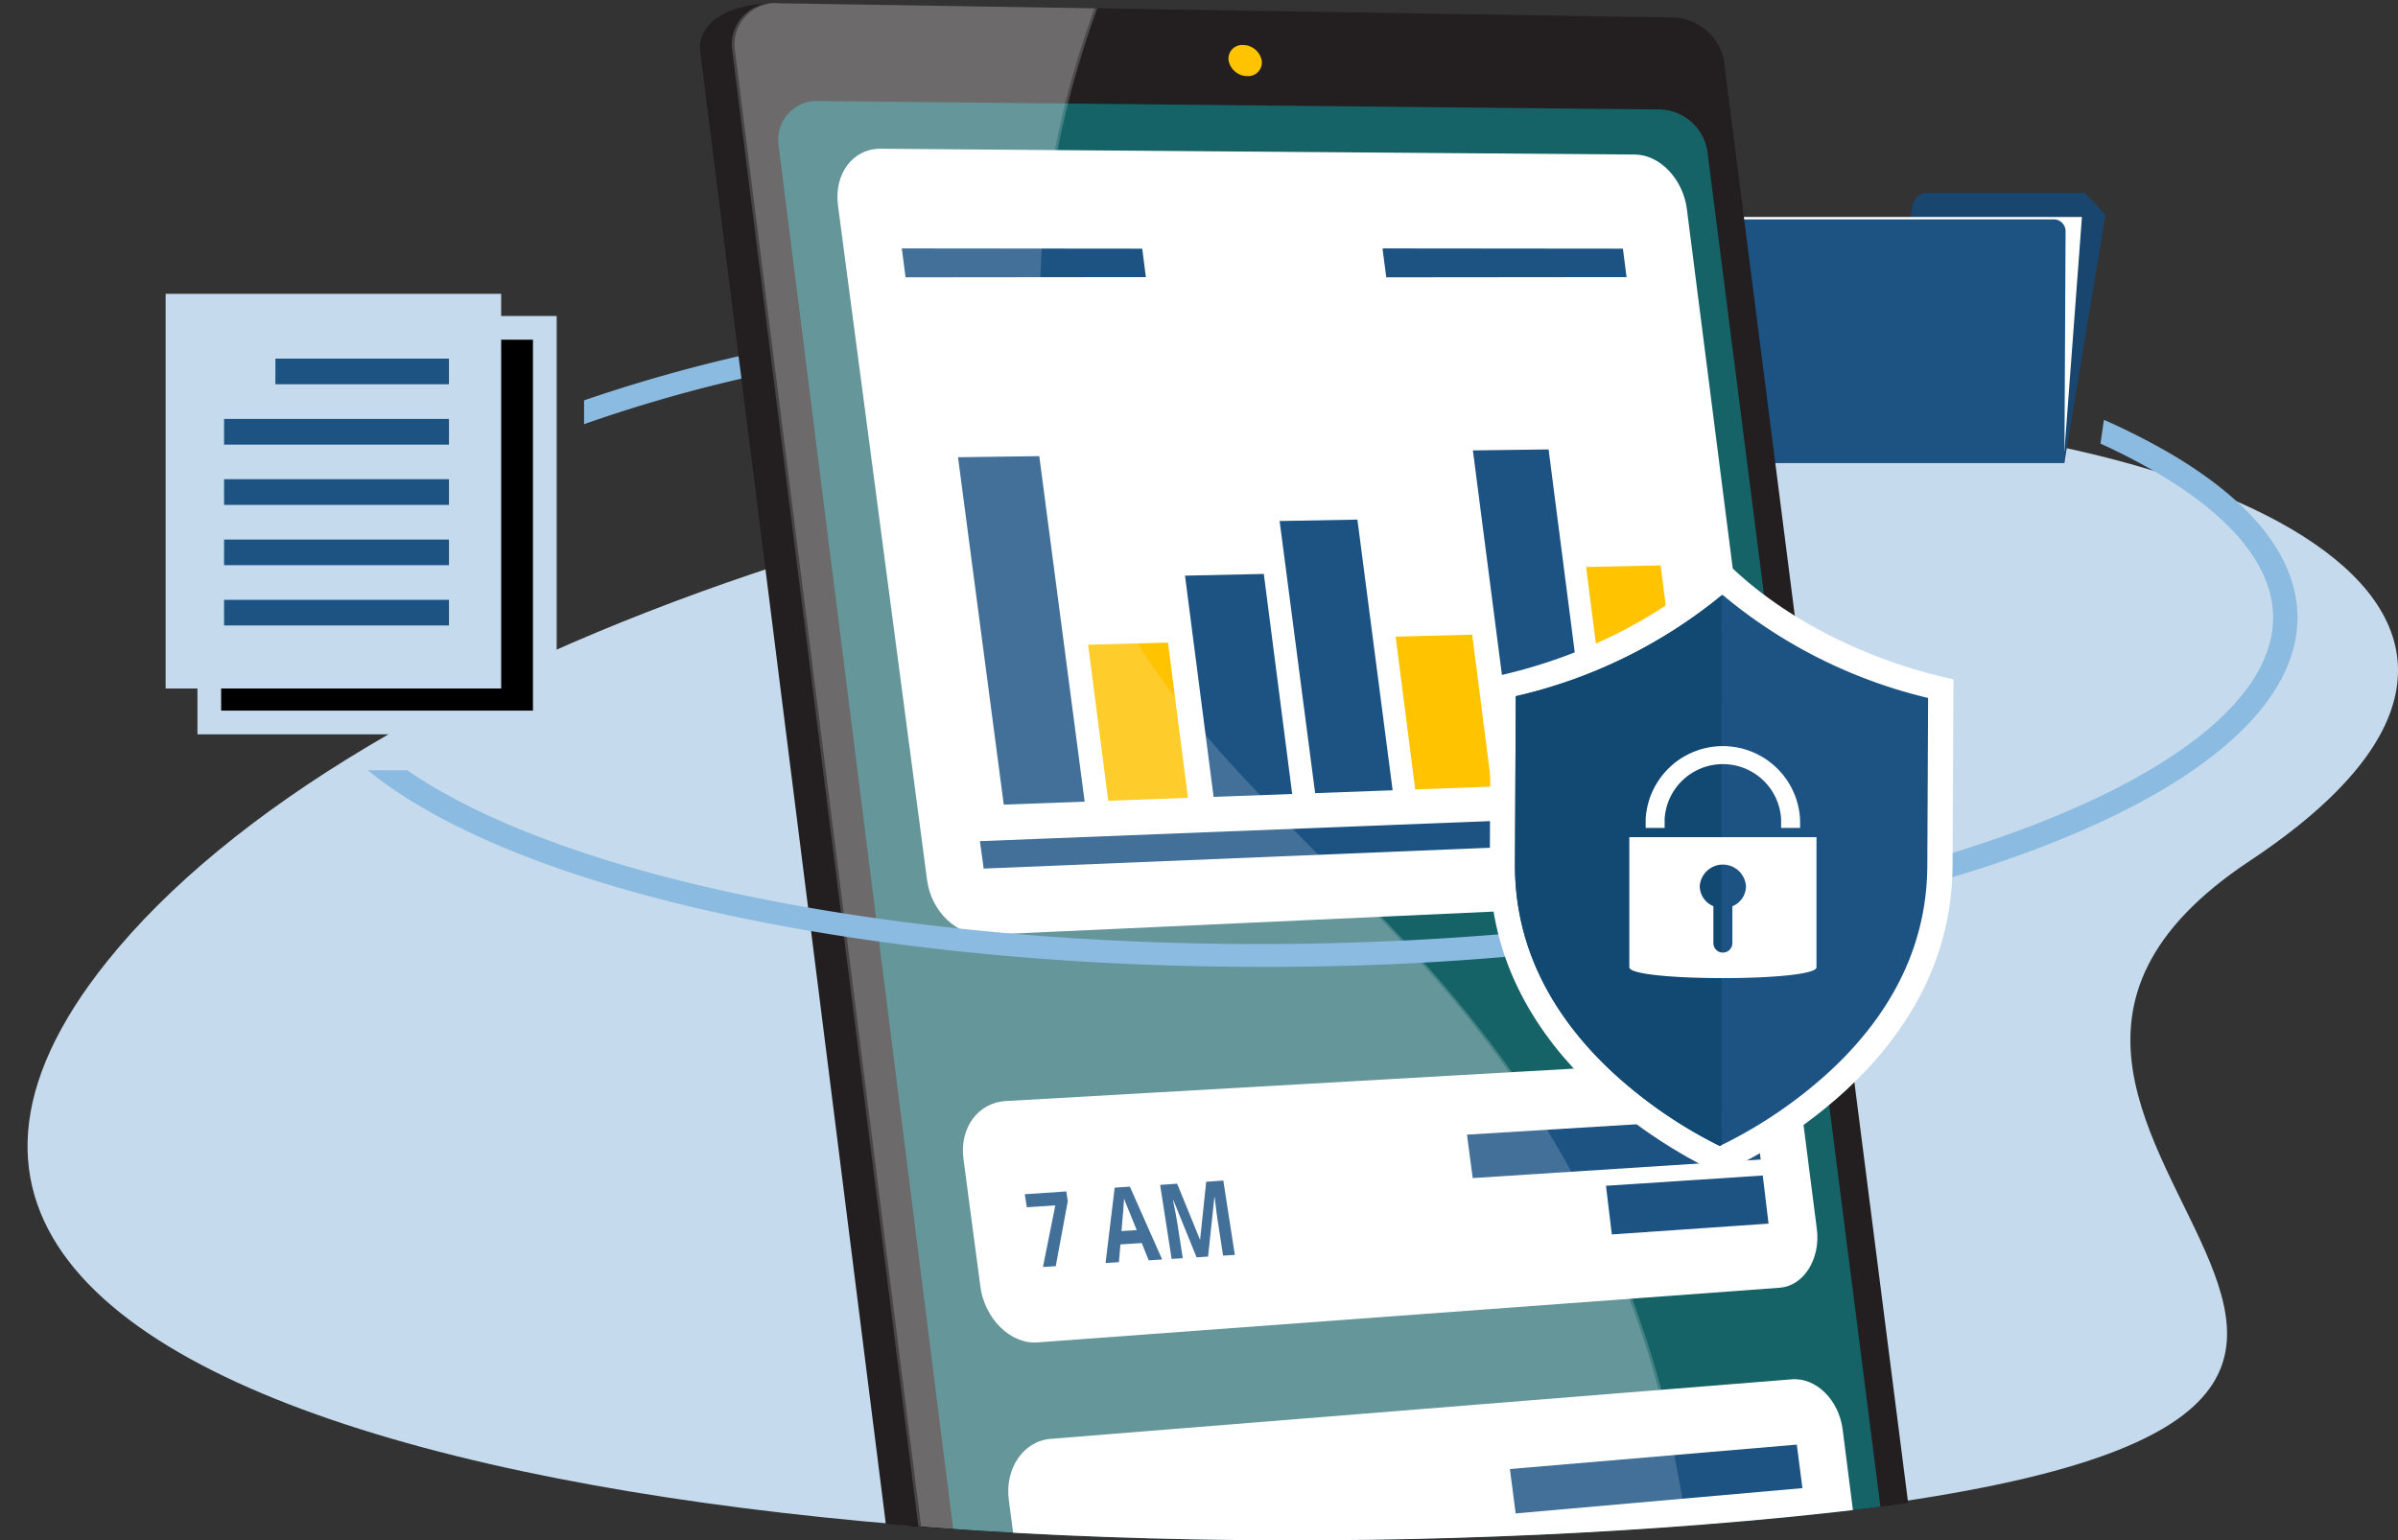 <svg xmlns="http://www.w3.org/2000/svg" xmlns:xlink="http://www.w3.org/1999/xlink" width="202.324" height="130" viewBox="0 0 202.324 130">
<rect x="0" y="0" width="202.324" height="130" fill="#333333" stroke="none"/>
<defs>
<style>.com3a{fill:none;}.com3b{fill:#c5dbed;}.com3c{clip-path:url(#a);}.com3d{fill:#18466e;}.com3e,.g,.n{fill:#fff;}.com3f{fill:#1c5383;}.com3g,.h,.n{stroke-miterlimit:10;}.com3h{fill:#231f20;}.com3i{fill:url(#b);}.com3j{fill:#ffc300;}.com3k{opacity:0.2;mix-blend-mode:soft-light;isolation:isolate;}.com3l{opacity:0.17;}.com3m{fill:#8bbbe0;}.com3n{stroke:#c5dbed;stroke-width:2px;}.com3o{fill:#d9ffff;}.com3p{fill:#114972;}.com3q,.r{stroke:none;}.com3r{fill:#231f20;}</style>
<clipPath id="a">
<path class="com3a" d="M1511.05,734.767c-36.325,23.537,41.99,48.11-44.65,55.715-72.8,6.391-174.744-5.352-140.458-47.2,8.814-10.758,4.734-64.905,4.734-64.905l51.484-16.27,81.178,1.3,29.633,12.958S1536.652,718.178,1511.05,734.767Z"/>
</clipPath>
<linearGradient id="b" x1="-17.736" y1="0.5" x2="-16.736" y2="0.5" gradientUnits="objectBoundingBox">
<stop offset="0" stop-color="#deeef9"/>
<stop offset="0.049" stop-color="#c9dfe9"/>
<stop offset="0.173" stop-color="#99bec7"/>
<stop offset="0.3" stop-color="#70a2a9"/>
<stop offset="0.43" stop-color="#4f8a91"/>
<stop offset="0.563" stop-color="#35787e"/>
<stop offset="0.699" stop-color="#236c71"/>
<stop offset="0.841" stop-color="#186469"/>
<stop offset="1" stop-color="#156267"/>
</linearGradient>
</defs>
<g transform="translate(-1319.096 -662.111)">
<path class="com3b" d="M1508.912,734.767c-35.48,23.537,41.015,48.11-43.611,55.715-71.109,6.391-170.682-5.352-137.194-47.2,20.664-25.821,78.442-46.226,139.172-46.071C1504.9,697.311,1541.272,713.3,1508.912,734.767Z"/>
<g class="com3c">
<path class="com3d" d="M1480.287,680.626l.2-1.232a1.281,1.281,0,0,1,1.242-1.013h14.246a.863.863,0,0,1,.907,1.013l-3.613,21.783h-29.6l3.409-20.551Z"/>
<path class="com3e" d="M1465.728,680.422h29.025l-1.479,19.8h-29.455Z"/>
<path class="com3f" d="M1463.674,701.177h29.6l.1-19.556a1,1,0,0,0-1.062-.995h-27.088a1.457,1.457,0,0,0-1.451,1.346Z"/>
<g class="com3g">
<path class="com3q" d="M 1402.664 812.309 C 1399.976 812.309 1398.425 811.156 1398.281 810.018 L 1380.158 666.234 C 1380.137 666.069 1380.146 665.845 1380.395 665.562 C 1380.635 665.289 1381.638 664.402 1384.469 664.398 L 1457 665.838 L 1457.004 665.838 L 1457.008 665.838 C 1458.117 665.856 1459.206 666.781 1459.338 667.819 L 1476.6 803.06 C 1476.654 803.486 1476.537 803.904 1476.27 804.238 C 1475.986 804.592 1475.57 804.812 1475.097 804.856 L 1475.087 804.857 L 1475.077 804.858 L 1403.225 812.293 C 1403.035 812.303 1402.847 812.309 1402.664 812.309 Z"/>
<path class="com3r" d="M 1384.452 666.398 C 1383.301 666.402 1382.61 666.579 1382.236 666.724 L 1400.251 809.654 C 1400.412 809.838 1401.103 810.309 1402.664 810.309 C 1402.796 810.309 1402.932 810.305 1403.07 810.298 L 1474.563 802.9 L 1457.358 668.106 C 1457.302 667.993 1457.085 667.839 1456.975 667.837 L 1456.968 667.837 L 1456.961 667.837 L 1384.452 666.398 M 1384.488 662.398 L 1457.04 663.838 C 1459.141 663.872 1461.065 665.549 1461.322 667.566 L 1478.584 802.807 C 1478.843 804.835 1477.36 806.653 1475.283 806.847 L 1403.385 814.287 C 1403.139 814.301 1402.898 814.309 1402.664 814.309 C 1398.716 814.309 1396.554 812.304 1396.297 810.268 L 1378.174 666.484 C 1377.903 664.34 1380.064 662.398 1384.488 662.398 Z"/>
</g>
<g class="com3h">
<path class="com3q" d="M 1403.634 812.327 C 1402.452 812.327 1401.425 811.531 1401.296 810.514 L 1383.071 665.988 C 1383.021 665.586 1383.122 665.238 1383.372 664.954 C 1383.69 664.594 1384.217 664.387 1384.818 664.387 C 1384.833 664.387 1384.847 664.388 1384.862 664.388 L 1460.227 665.587 C 1461.344 665.604 1462.44 666.539 1462.574 667.587 L 1479.931 803.504 C 1479.986 803.936 1479.868 804.36 1479.597 804.698 C 1479.311 805.055 1478.892 805.276 1478.416 805.321 L 1403.877 812.316 C 1403.797 812.323 1403.715 812.327 1403.634 812.327 Z"/>
<path class="com3r" d="M 1385.138 666.392 L 1403.272 810.197 C 1403.323 810.246 1403.452 810.327 1403.634 810.327 C 1403.653 810.327 1403.672 810.326 1403.69 810.325 L 1477.897 803.361 L 1460.594 667.869 C 1460.538 667.751 1460.312 667.588 1460.195 667.586 L 1385.138 666.392 M 1384.818 662.387 C 1384.843 662.387 1384.869 662.388 1384.894 662.388 L 1460.259 663.587 C 1462.368 663.62 1464.299 665.306 1464.558 667.333 L 1481.915 803.251 C 1482.175 805.289 1480.688 807.116 1478.603 807.312 L 1404.064 814.307 C 1403.92 814.321 1403.776 814.327 1403.634 814.327 C 1401.47 814.327 1399.569 812.799 1399.312 810.765 L 1381.087 666.238 C 1380.819 664.106 1382.495 662.387 1384.818 662.387 Z"/>
</g>
<path class="com3i" d="M1463.144,674.83l16.087,126.023a3.385,3.385,0,0,1-3.1,3.787l-70.1,6.423a4.017,4.017,0,0,1-4.418-3.306l-16.843-133.51a3.277,3.277,0,0,1,3.535-3.608l70.821.711A4.174,4.174,0,0,1,1463.144,674.83Z"/>
<path class="com3j" d="M1425.552,667.24a1.151,1.151,0,0,1-1.231,1.293,1.611,1.611,0,0,1-1.567-1.329,1.151,1.151,0,0,1,1.234-1.293A1.61,1.61,0,0,1,1425.552,667.24Z"/>
<g class="com3k">
<path class="com3e" d="M1451.024,759.425c-14.351-25.01-35.79-32.5-42.245-58.272-3.489-13.933-1.111-27.268,2.892-38.339l-26.777-.426a3.5,3.5,0,0,0-3.807,3.85l18.225,144.527a4.309,4.309,0,0,0,4.752,3.542l58.6-5.5C1463.092,786.4,1457.421,770.573,1451.024,759.425Z"/>
</g>
<path class="com3e" d="M1397.315,736.386c.35,2.652,2.523,4.731,4.832,4.626l62.954-2.878c2.073-.095,3.489-2.188,3.17-4.689l-6.852-53.7c-.321-2.518-2.276-4.575-4.371-4.591l-63.655-.49c-2.335-.018-3.946,2.119-3.594,4.79Z"/>
<path class="com3e" d="M1401.815,770.715c.349,2.641,2.509,4.863,4.806,4.694l62.62-4.615c2.063-.152,3.465-2.459,3.147-4.951l-1.3-10.161c-.318-2.5-2.245-4.35-4.314-4.231l-62.831,3.587c-2.3.132-3.907,2.236-3.558,4.882Z"/>
<path class="com3e" d="M1405.633,799.522c.347,2.632,2.488,4.584,4.773,4.362l62.322-6.047c2.052-.2,3.454-2.372,3.137-4.855l-1.3-10.228c-.317-2.487-2.24-4.4-4.3-4.231l-62.53,5.025c-2.293.184-3.874,2.508-3.526,5.144Z"/>
<path class="com3f" d="M1402.091,735.417l62.265-2.566-.283-2.2-62.3,2.451Z"/>
<path class="com3j" d="M1455.237,728.12l6.27-.231-2.3-18.061-6.289.136Z"/>
<path class="com3f" d="M1447.024,728.423l6.357-.235-3.627-28.147-6.387.084Z"/>
<path class="com3j" d="M1438.5,728.738l6.448-.238-1.639-12.827-6.459.169Z"/>
<path class="com3f" d="M1430.057,729.05l6.538-.241-2.972-22.844-6.563.118Z"/>
<path class="com3f" d="M1421.49,729.366l6.631-.245-2.394-18.571-6.65.144Z"/>
<path class="com3j" d="M1412.6,729.694l6.727-.248-1.685-13.1-6.739.176Z"/>
<path class="com3f" d="M1403.786,730.019l6.824-.252-3.828-29.158-6.856.091Z"/>
<path class="com3f" d="M1395.5,685.517l20.276-.02-.308-2.4-20.285-.02Z"/>
<path class="com3f" d="M1436.058,685.517l20.275-.02-.308-2.4-20.285-.02Z"/>
<path class="com3f" d="M1407.093,769.041l1.043-5.2-2.406.162-.171-1.1,3.5-.238.128.823-1.015,5.488Z"/>
<path class="com3f" d="M1416.017,768.482l-.589-1.461-1.8.115-.128,1.5-1.125.071.769-6.36,1.28-.087,2.726,6.148Zm-1.012-2.553q-.809-1.984-.913-2.244c-.069-.173-.12-.31-.154-.411q-.027.552-.22,2.738Z"/>
<path class="com3f" d="M1420.054,768.229l-1.959-4.829-.031,0q.3,1.492.374,1.993l.451,2.907-.942.059-.968-6.246,1.435-.1,1.92,4.707h.02l.512-4.872,1.444-.1.971,6.274-.99.062-.459-2.966c-.022-.14-.045-.3-.07-.485s-.084-.67-.179-1.461l-.031,0-.529,4.99Z"/>
<path class="com3f" d="M1443.351,761.538l24.3-1.565-.47-3.59-24.312,1.491Z"/>
<path class="com3f" d="M1455.089,766.294l13.223-.913-.488-4.059-13.228.867Z"/>
<path class="com3f" d="M1446.974,789.841l24.195-2.135-.473-3.672-24.206,2.06Z"/>
<g class="com3l">
<path class="com3e" d="M1450.791,759.421c-14.351-25.01-35.789-32.5-42.244-58.272-3.489-13.933-1.112-27.268,2.892-38.339l-26.777-.426a3.5,3.5,0,0,0-3.807,3.85l18.225,144.528a4.307,4.307,0,0,0,4.752,3.541l58.594-5.5C1462.86,786.394,1457.189,770.569,1450.791,759.421Z"/>
</g>
<path class="com3m" d="M1502.472,700.543a56.586,56.586,0,0,0-5.866-3l-.288,2.008a51.485,51.485,0,0,1,5.053,2.632c7.045,4.215,10.281,8.93,9.358,13.635-1.766,9.006-18.226,17.51-42.954,22.192-40.318,7.637-90.717,3.318-112.35-9.623-.7-.418-1.354-.842-1.977-1.27h-3.327a35.591,35.591,0,0,0,4.205,2.912c14.681,8.784,42.282,13.683,71.133,13.682a233.087,233.087,0,0,0,42.719-3.795c25.959-4.915,42.621-13.792,44.573-23.743C1513.51,712.3,1512.342,706.448,1502.472,700.543Z"/>
<rect class="com3n" width="28.31" height="33.308" transform="translate(1336.754 689.779)"/>
<rect class="com3b" width="28.31" height="33.308" transform="translate(1333.07 686.909)"/>
<rect class="com3f" width="14.644" height="2.166" transform="translate(1342.331 692.377)"/>
<rect class="com3f" width="18.975" height="2.166" transform="translate(1338.001 697.467)"/>
<rect class="com3f" width="18.975" height="2.166" transform="translate(1338.001 702.556)"/>
<rect class="com3f" width="18.975" height="2.166" transform="translate(1338.001 707.646)"/>
<rect class="com3f" width="18.975" height="2.166" transform="translate(1338.001 712.735)"/>
<path class="com3o" d="M1444.843,719.264h0v0Z"/>
<path class="com3o" d="M1444.843,719.264h0v0Z"/>
<path class="com3o" d="M1483.933,719.429v0Z"/>
<path class="com3o" d="M1483.933,719.429v0Z"/>
<path class="com3e" d="M1464.468,709.281c-4.555,4.613-11.824,8.393-19.6,10,0,.491-.015,3.212-.074,15.752-.079,16.728,16.762,24.9,19.377,26.156,2.533-1.1,19.587-9.263,19.666-25.991.06-12.54.073-15.261.075-15.752C1476.147,717.773,1468.98,713.932,1464.468,709.281Z"/>
<path class="com3f" d="M1464.461,712.338l-.039-.033a42.23,42.23,0,0,1-17.436,8.565l-.068,14.173c-.03,6.485,2.7,12.352,8.1,17.438a38.755,38.755,0,0,0,9.182,6.346l.259-.126a38.823,38.823,0,0,0,8.982-6.142c5.454-5.04,8.235-10.884,8.266-17.369l.067-14.173A42.2,42.2,0,0,1,1464.461,712.338Z"/>
<path class="com3p" d="M1464.347,712.365a42.286,42.286,0,0,1-17.361,8.505l-.068,14.173c-.03,6.485,2.7,12.352,8.1,17.438a38.755,38.755,0,0,0,9.182,6.346l.145-.071Z"/>
<path class="com3e" d="M1456.565,732.766v10.98c0,1.222,15.792,1.222,15.792,0v-10.98Zm8.694,5.83v3.112a.8.8,0,0,1-1.6,0v-3.119a1.845,1.845,0,0,1-1.152-1.679,1.954,1.954,0,0,1,3.9,0A1.837,1.837,0,0,1,1465.259,738.6Z"/>
<path class="com3e" d="M1470.974,731.983h-1.6v-.739a4.923,4.923,0,0,0-9.83,0v.739h-1.6v-.739a6.523,6.523,0,0,1,13.026,0Z"/>
<path class="com3m" d="M1368.375,697.909a124.143,124.143,0,0,1,13.279-3.845l-.25-1.887a130.654,130.654,0,0,0-13.029,3.723Z"/>
</g>
</g>
</svg>